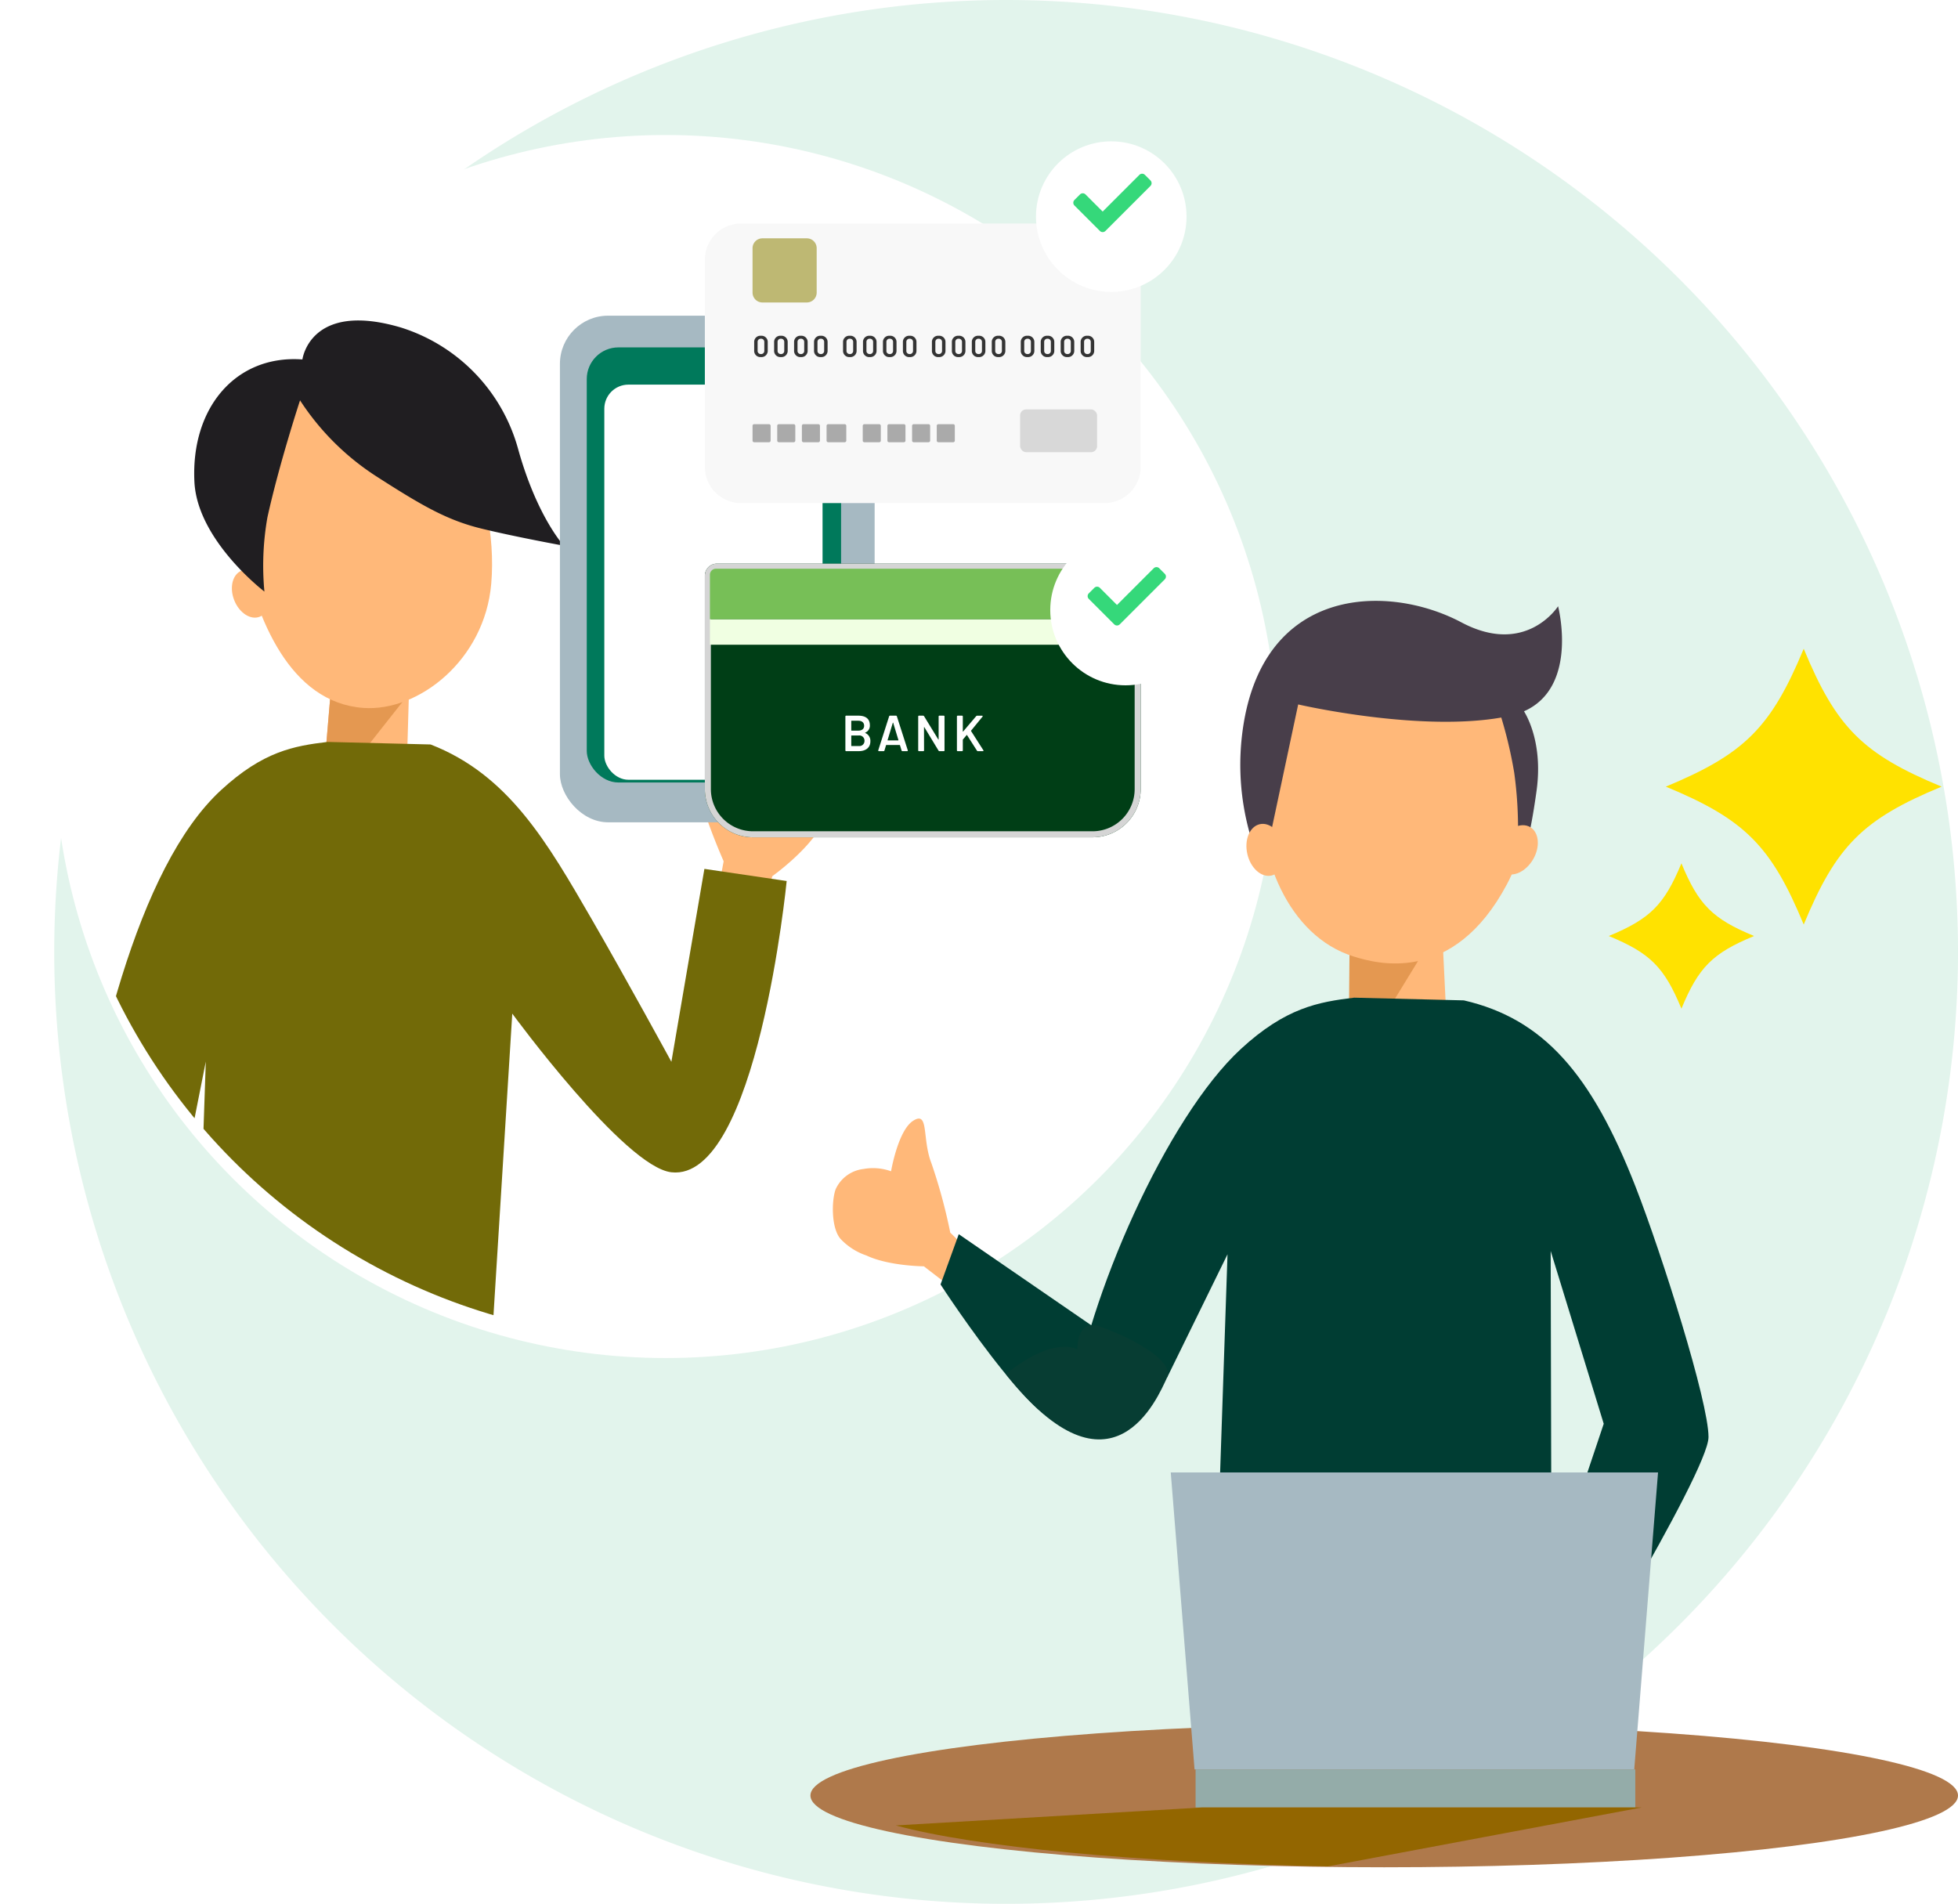 <svg xmlns="http://www.w3.org/2000/svg" xmlns:xlink="http://www.w3.org/1999/xlink" width="325" height="316" viewBox="0 0 325 316">
  <defs>
    <filter id="bank_02" x="0" y="13.406" width="221" height="221" filterUnits="userSpaceOnUse">
      <feOffset dy="3" input="SourceAlpha"/>
      <feGaussianBlur stdDeviation="3" result="blur"/>
      <feFlood flood-opacity="0.051"/>
      <feComposite operator="in" in2="blur"/>
      <feComposite in="SourceGraphic"/>
    </filter>
    <filter id="bank_02-2" x="91.314" y="54.845" width="54.223" height="83.587" filterUnits="userSpaceOnUse">
      <feOffset dy="3" input="SourceAlpha"/>
      <feGaussianBlur stdDeviation="3" result="blur-2"/>
      <feFlood flood-opacity="0.161"/>
      <feComposite operator="in" in2="blur-2"/>
      <feComposite in="SourceGraphic"/>
    </filter>
    <clipPath id="clip-path">
      <circle id="楕円形_446" data-name="楕円形 446" cx="101.5" cy="101.5" r="101.5" fill="#fff" stroke="#707070" stroke-width="1"/>
    </clipPath>
    <filter id="credit_02" x="107.996" y="28.098" width="90.341" height="64.407" filterUnits="userSpaceOnUse">
      <feOffset dy="3" input="SourceAlpha"/>
      <feGaussianBlur stdDeviation="3" result="blur-3"/>
      <feFlood flood-opacity="0.161"/>
      <feComposite operator="in" in2="blur-3"/>
      <feComposite in="SourceGraphic"/>
    </filter>
    <filter id="bank_02-3" x="162.955" y="14.461" width="42.991" height="42.991" filterUnits="userSpaceOnUse">
      <feOffset dy="3" input="SourceAlpha"/>
      <feGaussianBlur stdDeviation="3" result="blur-4"/>
      <feFlood flood-opacity="0.161"/>
      <feComposite operator="in" in2="blur-4"/>
      <feComposite in="SourceGraphic"/>
    </filter>
    <filter id="bank_02-4" x="165.328" y="79.759" width="42.991" height="42.991" filterUnits="userSpaceOnUse">
      <feOffset dy="3" input="SourceAlpha"/>
      <feGaussianBlur stdDeviation="3" result="blur-5"/>
      <feFlood flood-opacity="0.161"/>
      <feComposite operator="in" in2="blur-5"/>
      <feComposite in="SourceGraphic"/>
    </filter>
  </defs>
  <g id="paperless_img" transform="translate(-12494.352 13159)">
    <path id="bank_02-5" data-name="bank_02" d="M158,0A158,158,0,1,1,0,158,158,158,0,0,1,158,0Z" transform="translate(12503.353 -13159)" fill="#e2f4ec"/>
    <path id="bank_03" d="M594.419,3100.217l-5.746,35.157,16.444.09,3.226-29.725" transform="translate(11646.81 -15981.315) rotate(-9)" fill="#ffb879"/>
    <g transform="matrix(1, 0, 0, 1, 12494.35, -13159)" filter="url(#bank_02)">
      <circle id="bank_02-6" data-name="bank_02" cx="101.5" cy="101.5" r="101.5" transform="translate(9 19.41)" fill="#fff"/>
    </g>
    <ellipse id="bank_02-7" data-name="bank_02" cx="2.298" cy="2.298" rx="2.298" ry="2.298" transform="translate(12611.012 -13029.15)" fill="#00795b"/>
    <path id="bank_02-8" data-name="bank_02" d="M1.579,10.114l9.463.59A107.894,107.894,0,0,1,23.68,4.324c4.917-1.842,8.074-6.706,8.685-2.918.565,3.5-4.493,9.886-4.493,9.886a10.543,10.543,0,0,1,3.971,3.74,6.9,6.9,0,0,1,.712,6.76c-1.091,2.089-5.157,5.864-8,5.843-2.877-.021-4.251-.959-5.791-1.605-4.519-1.893-9.176-7-9.176-7L0,17.277Z" transform="matrix(0.122, -0.993, 0.993, 0.122, 12602.491, -13006.383)" fill="#ffb879"/>
    <path id="bank_02-9" data-name="bank_02" d="M714.847,1566.026l-2.495,29.43,14.076-1.1.713-24.767" transform="translate(11835.299 -14620.839)" fill="#ffb879"/>
    <path id="bank_02-10" data-name="bank_02" d="M729.829,1573.315l-17.477,22.142,2.495-29.43Z" transform="translate(11835.299 -14620.839)" fill="#e49851"/>
    <path id="bank_02-11" data-name="bank_02" d="M747.85,1581.679c-1.093,12.69-12.106,21.273-21.242,20.6-12.211-.9-17.769-14.872-20.107-26.386-3.2-15.761,8.843-29.513,21.241-30.028S749.229,1565.655,747.85,1581.679Z" transform="translate(11828.04 -14643.778)" fill="#ffb879"/>
    <ellipse id="bank_02-12" data-name="bank_02" cx="2.925" cy="4.108" rx="2.925" ry="4.108" transform="translate(12531.728 -13063.21) rotate(-21.391)" fill="#ffb879"/>
    <path id="bank_02-13" data-name="bank_02" d="M720.462,1548.639s1.241-9.8,16.422-5.28a29.248,29.248,0,0,1,19.358,20.053c3.133,11.33,7.615,16.142,7.615,16.142s-8.02-1.458-13.655-2.836-9.735-3.709-17.333-8.591a42.676,42.676,0,0,1-12.8-12.7s-3.445,10.47-5.415,19.428a46.2,46.2,0,0,0-.5,12.31s-11.136-8.473-11.617-18.214C701.929,1556.552,709.5,1547.831,720.462,1548.639Z" transform="translate(11824.085 -14647.976)" fill="#201e21"/>
    <rect id="bank_02-14" data-name="bank_02" width="52.238" height="84.09" rx="8" transform="translate(12587.292 -13106.602)" fill="#a6b9c2"/>
    <rect id="bank_02-15" data-name="bank_02" width="42.215" height="72.219" rx="5.259" transform="translate(12591.745 -13101.339)" fill="#00795b"/>
    <g transform="matrix(1, 0, 0, 1, 12494.35, -13159)" filter="url(#bank_02-2)">
      <rect id="bank_02-16" data-name="bank_02" width="36.223" height="65.587" rx="4" transform="translate(100.31 60.84)" fill="#fff"/>
    </g>
    <g id="グループ_3615" data-name="グループ 3615" transform="translate(12611.348 -13065.446)">
      <g id="bank_02-17" data-name="bank_02" transform="translate(0)" fill="#003e16" stroke="#d5d5d5" stroke-width="1">
        <path d="M2,0H70.341a2,2,0,0,1,2,2V37.423a8,8,0,0,1-8,8H8a8,8,0,0,1-8-8V2A2,2,0,0,1,2,0Z" stroke="none"/>
        <path d="M2,.5H70.341a1.5,1.5,0,0,1,1.5,1.5V37.423a7.5,7.5,0,0,1-7.5,7.5H8a7.5,7.5,0,0,1-7.5-7.5V2A1.5,1.5,0,0,1,2,.5Z" fill="none"/>
      </g>
      <path id="bank_02-18" data-name="bank_02" d="M1,0H69.659a1,1,0,0,1,1,1V8.412a0,0,0,0,1,0,0H0a0,0,0,0,1,0,0V1A1,1,0,0,1,1,0Z" transform="translate(0.842 0.842)" fill="#77bf57"/>
      <rect id="bank_02-19" data-name="bank_02" width="70.659" height="4.206" transform="translate(0.842 9.253)" fill="#f0ffe2"/>
      <path id="bank_02-20" data-name="bank_02" d="M4.036-4.19a1.24,1.24,0,0,0,.757-1.22C4.793-6.5,4.069-7,2.883-7H.865a.124.124,0,0,0-.135.135v5.619a.124.124,0,0,0,.135.135H2.951c1.094,0,1.926-.53,1.926-1.632a1.41,1.41,0,0,0-.841-1.38C3.994-4.14,3.994-4.174,4.036-4.19ZM1.756-6.159H2.883c.6,0,.959.32.959.833s-.362.808-.959.808H1.756a.045.045,0,0,1-.05-.05V-6.108A.045.045,0,0,1,1.756-6.159Zm1.194,4.2H1.756a.045.045,0,0,1-.05-.05V-3.661a.048.048,0,0,1,.05-.05H2.934a.854.854,0,0,1,.967.875A.848.848,0,0,1,2.951-1.961Zm7.259.85h.765c.093,0,.135-.059.109-.151L9.276-6.891A.145.145,0,0,0,9.125-7H8.141a.145.145,0,0,0-.151.109l-1.8,5.627c-.025.093.017.151.109.151h.765a.145.145,0,0,0,.151-.109l.261-.866a.054.054,0,0,1,.059-.042h2.2a.054.054,0,0,1,.059.042l.261.866A.145.145,0,0,0,10.21-1.112ZM7.737-2.954,8.6-5.814c.017-.042.05-.042.067,0l.866,2.86c.008.042-.008.059-.042.059H7.779C7.745-2.9,7.729-2.912,7.737-2.954Zm5.215,1.842h.7a.12.12,0,0,0,.135-.135l-.008-3.819c0-.05.034-.059.059-.017L16.191-1.2a.194.194,0,0,0,.168.093h.69a.124.124,0,0,0,.135-.135V-6.865A.124.124,0,0,0,17.049-7h-.707a.124.124,0,0,0-.135.135v3.794c0,.05-.034.059-.059.017L13.793-6.907A.194.194,0,0,0,13.625-7h-.673a.124.124,0,0,0-.135.135v5.619A.124.124,0,0,0,12.952-1.112Zm6.427,0h.707a.124.124,0,0,0,.135-.135V-3c0-.025.008-.034.025-.059l.606-.715a.041.041,0,0,1,.076.008L22.567-1.2a.18.18,0,0,0,.16.093h.808c.109,0,.151-.067.093-.16l-2.036-3.18a.051.051,0,0,1,0-.067l1.893-2.313c.067-.084.034-.168-.076-.168h-.8a.212.212,0,0,0-.168.076L20.279-4.376c-.025.034-.059.025-.059-.017V-6.865A.124.124,0,0,0,20.085-7h-.707a.124.124,0,0,0-.135.135v5.619A.124.124,0,0,0,19.379-1.112Z" transform="translate(22.596 32.235)" fill="#fff"/>
    </g>
    <path id="bank_02-21" data-name="bank_02" d="M1366.324,2430.421c13.079,5.407,17.481,9.811,22.889,22.89,5.407-13.079,9.81-17.482,22.889-22.89-13.079-5.406-17.481-9.809-22.889-22.889C1383.78,2420.613,1379.4,2424.989,1366.324,2430.421Z" transform="translate(11404.53 -15458.853)" fill="#ffe200"/>
    <path id="bank_02-22" data-name="bank_02" d="M1366.324,2419.592c6.891,2.848,9.209,5.167,12.058,12.059,2.849-6.892,5.168-9.211,12.059-12.059-6.891-2.849-9.21-5.169-12.059-12.06C1375.52,2414.423,1373.215,2416.73,1366.324,2419.592Z" transform="translate(11395.063 -15423.231)" fill="#ffe200"/>
    <path id="bank_02-23" data-name="bank_02" d="M1.328,14.73l7.955-.5A90.706,90.706,0,0,0,19.908,19.6c4.133,1.549,6.788,5.638,7.3,2.453.475-2.946-3.777-8.311-3.777-8.311A8.863,8.863,0,0,0,26.77,10.6a5.8,5.8,0,0,0,.6-5.683C26.451,3.156,23.033-.017,20.644,0a10.5,10.5,0,0,0-4.868,1.349c-3.8,1.591-7.714,5.882-7.714,5.882L0,8.709Z" transform="translate(12647.721 -12937.984) rotate(-132)" fill="#ffb879"/>
    <path id="bank_02-24" data-name="bank_02" d="M358.75,1325.561l27.92-32.729-21.848-3.576Z" transform="translate(12156.478 -14233.735) rotate(-9)" fill="#e49851"/>
    <path id="bank_02-25" data-name="bank_02" d="M43.727,39.438C38.16,57.71,24.878,56.527,20.969,56.085,9.71,54.817,1.914,42.758.25,30.37-2.032,13.416,11.725-.325,24.921.006S48.711,23.072,43.727,39.438Z" transform="translate(12709.098 -13059.315) rotate(11)" fill="#ffb879"/>
    <path id="bank_02-26" data-name="bank_02" d="M8.294,24.231s21.649.773,34.754-4.8C54.509,14.558,47.531,0,47.531,0S43.928,9.239,32.3,5.693C18.959,1.624-1.854,6.058.132,31.185a42.15,42.15,0,0,0,7.67,21.1Z" transform="translate(12706.313 -13067.444) rotate(11)" fill="#483e4a"/>
    <ellipse id="bank_02-27" data-name="bank_02" cx="4.37" cy="3.111" rx="4.37" ry="3.111" transform="translate(12702.379 -13012.98) rotate(-103)" fill="#ffb879"/>
    <path id="bank_02-28" data-name="bank_02" d="M3.948,0s4.323,4.007,4.8,12.8S8.6,23.005,8.6,23.005l-.832,2.112A67.359,67.359,0,0,0,4.535,10.561,72.383,72.383,0,0,0,0,.73Z" transform="translate(12743.254 -13041.976) rotate(11)" fill="#483e4a"/>
    <ellipse id="bank_02-29" data-name="bank_02" cx="3.111" cy="4.37" rx="3.111" ry="4.37" transform="translate(12746.651 -13012.599) rotate(-150)" fill="#ffb879"/>
    <path id="bank_02-30" data-name="bank_02" d="M442.558,1346.3l.2,83.3-56.5-4.289,2.661-78.456L378.9,1367.3l-34.59-23.778-3.025,8.346s20.353,31.284,21.787,20.764c2.5-18.354,15.714-48.472,28.067-59.856,7.43-6.845,12.863-7.8,18.8-8.513l18.209.449c13.17,3.036,21.183,12.162,28.519,30.979,4.354,11.17,12.09,35.628,12.09,41.5s-26,48.2-26,48.2l-7.273-3.051,15.88-47.351Z" transform="translate(12309.184 -14297.668)" fill="#003d33"/>
    <path id="bank_02-31" data-name="bank_02" d="M102.476,119.537c-1.5,3.161-9.087,21.656-26.741-.641,8.173-6.544,11.887-4.091,11.887-4.091s-.182-5.077,3.594-3.85S103.978,116.375,102.476,119.537Z" transform="translate(12585.561 -13049.819)" fill="#073d33"/>
    <ellipse id="bank_02-32" data-name="bank_02" cx="95.239" cy="11.912" rx="95.239" ry="11.912" transform="translate(12628.873 -12872.89)" fill="#af794b"/>
    <path id="bank_02-33" data-name="bank_02" d="M353.108,1394.927h72.984l3.951-49.29H349.158Z" transform="translate(12339.522 -14260.237)" fill="#a6b9c2"/>
    <rect id="bank_02-34" data-name="bank_02" width="72.984" height="6.319" transform="translate(12692.803 -12865.312)" fill="#94aca9"/>
    <path id="bank_02-35" data-name="bank_02" d="M402.057,1374.835h72.984l-52.082,9.782c-31.972-.626-58.651-3.243-71.728-6.8Z" transform="translate(12291.807 -14233.827)" fill="#936600"/>
    <g id="マスクグループ_88" data-name="マスクグループ 88" transform="translate(12503.353 -13139.593)" clip-path="url(#clip-path)">
      <g id="グループ_2624" data-name="グループ 2624" transform="translate(-2.635 103.737)">
        <path id="bank_02-36" data-name="bank_02" d="M719.758,1584.048c6.985-6.435,12.091-7.335,17.671-8l17.117.422c12.96,5.036,19.367,16.255,26.809,29.123,5.642,9.756,13.157,23.546,13.157,23.546l5.48-32.018,13.657,2.012s-4.9,49.956-19.137,48.346c-7.776-.881-26.411-26.335-26.411-26.335l-4.508,72.382-48.422-3.675,2.059-60.745L700.6,1713.059H689.437S691.946,1609.677,719.758,1584.048Z" transform="translate(-689.437 -1576.046)" fill="#726a08"/>
      </g>
    </g>
    <g id="グループ_3614" data-name="グループ 3614" transform="translate(12611.348 -13124.902)">
      <g transform="matrix(1, 0, 0, 1, -117, -34.1)" filter="url(#credit_02)">
        <path id="credit_02-2" data-name="credit_02" d="M6.006,0h60.33a6.006,6.006,0,0,1,6.006,6.006V40.4a6.006,6.006,0,0,1-6.006,6.006H6.006A6.006,6.006,0,0,1,0,40.4V6.006A6.006,6.006,0,0,1,6.006,0Z" transform="translate(117 34.1)" fill="#f8f8f8"/>
      </g>
      <path id="credit_02-3" data-name="credit_02" d="M.273,0H2.73A.273.273,0,0,1,3,.273V2.73A.273.273,0,0,1,2.73,3H.273A.273.273,0,0,1,0,2.73V.273A.273.273,0,0,1,.273,0Z" transform="translate(7.916 36.307)" fill="#aaa"/>
      <path id="credit_02-4" data-name="credit_02" d="M.273,0H2.73A.273.273,0,0,1,3,.273V2.73A.273.273,0,0,1,2.73,3H.273A.273.273,0,0,1,0,2.73V.273A.273.273,0,0,1,.273,0Z" transform="translate(16.106 36.307)" fill="#aaa"/>
      <path id="credit_02-5" data-name="credit_02" d="M.273,0H2.73A.273.273,0,0,1,3,.273V2.73A.273.273,0,0,1,2.73,3H.273A.273.273,0,0,1,0,2.73V.273A.273.273,0,0,1,.273,0Z" transform="translate(30.301 36.307)" fill="#aaa"/>
      <path id="credit_02-6" data-name="credit_02" d="M.273,0H2.73A.273.273,0,0,1,3,.273V2.73A.273.273,0,0,1,2.73,3H.273A.273.273,0,0,1,0,2.73V.273A.273.273,0,0,1,.273,0Z" transform="translate(12.012 36.307)" fill="#aaa"/>
      <path id="credit_02-7" data-name="credit_02" d="M.273,0H3a.273.273,0,0,1,.273.273V2.73A.273.273,0,0,1,3,3H.273A.273.273,0,0,1,0,2.73V.273A.273.273,0,0,1,.273,0Z" transform="translate(20.202 36.307)" fill="#aaa"/>
      <path id="credit_02-8" data-name="credit_02" d="M.273,0H2.73A.273.273,0,0,1,3,.273V2.73A.273.273,0,0,1,2.73,3H.273A.273.273,0,0,1,0,2.73V.273A.273.273,0,0,1,.273,0Z" transform="translate(34.396 36.307)" fill="#aaa"/>
      <path id="credit_02-9" data-name="credit_02" d="M.273,0H2.73A.273.273,0,0,1,3,.273V2.73A.273.273,0,0,1,2.73,3H.273A.273.273,0,0,1,0,2.73V.273A.273.273,0,0,1,.273,0Z" transform="translate(26.206 36.307)" fill="#aaa"/>
      <path id="credit_02-10" data-name="credit_02" d="M.273,0H2.73A.273.273,0,0,1,3,.273V2.73A.273.273,0,0,1,2.73,3H.273A.273.273,0,0,1,0,2.73V.273A.273.273,0,0,1,.273,0Z" transform="translate(38.491 36.307)" fill="#aaa"/>
      <path id="credit_02-11" data-name="credit_02" d="M2.11-9.211a1.033,1.033,0,0,0,1.13-1.081v-1.386a1.027,1.027,0,0,0-1.13-1.066A1.019,1.019,0,0,0,.99-11.678v1.386A1.025,1.025,0,0,0,2.11-9.211Zm0-.5a.517.517,0,0,1-.55-.555V-11.7a.517.517,0,0,1,.55-.555.522.522,0,0,1,.56.555v1.435A.522.522,0,0,1,2.11-9.707Zm3.312.5a1.033,1.033,0,0,0,1.13-1.081v-1.386a1.027,1.027,0,0,0-1.13-1.066A1.019,1.019,0,0,0,4.3-11.678v1.386A1.025,1.025,0,0,0,5.422-9.211Zm0-.5a.517.517,0,0,1-.55-.555V-11.7a.517.517,0,0,1,.55-.555.522.522,0,0,1,.56.555v1.435A.522.522,0,0,1,5.422-9.707Zm3.312.5a1.033,1.033,0,0,0,1.13-1.081v-1.386a1.027,1.027,0,0,0-1.13-1.066,1.019,1.019,0,0,0-1.12,1.066v1.386A1.025,1.025,0,0,0,8.734-9.211Zm0-.5a.517.517,0,0,1-.55-.555V-11.7a.517.517,0,0,1,.55-.555.522.522,0,0,1,.56.555v1.435A.522.522,0,0,1,8.734-9.707Zm3.312.5a1.033,1.033,0,0,0,1.13-1.081v-1.386a1.027,1.027,0,0,0-1.13-1.066,1.019,1.019,0,0,0-1.12,1.066v1.386A1.025,1.025,0,0,0,12.046-9.211Zm0-.5a.517.517,0,0,1-.55-.555V-11.7a.517.517,0,0,1,.55-.555.522.522,0,0,1,.56.555v1.435A.522.522,0,0,1,12.046-9.707Zm4.815.5a1.033,1.033,0,0,0,1.13-1.081v-1.386a1.027,1.027,0,0,0-1.13-1.066,1.019,1.019,0,0,0-1.12,1.066v1.386A1.025,1.025,0,0,0,16.861-9.211Zm0-.5a.517.517,0,0,1-.55-.555V-11.7a.517.517,0,0,1,.55-.555.522.522,0,0,1,.56.555v1.435A.522.522,0,0,1,16.861-9.707Zm3.312.5a1.033,1.033,0,0,0,1.13-1.081v-1.386a1.027,1.027,0,0,0-1.13-1.066,1.019,1.019,0,0,0-1.12,1.066v1.386A1.025,1.025,0,0,0,20.173-9.211Zm0-.5a.517.517,0,0,1-.55-.555V-11.7a.517.517,0,0,1,.55-.555.522.522,0,0,1,.56.555v1.435A.522.522,0,0,1,20.173-9.707Zm3.312.5a1.033,1.033,0,0,0,1.13-1.081v-1.386a1.027,1.027,0,0,0-1.13-1.066,1.019,1.019,0,0,0-1.12,1.066v1.386A1.025,1.025,0,0,0,23.485-9.211Zm0-.5a.517.517,0,0,1-.55-.555V-11.7a.517.517,0,0,1,.55-.555.522.522,0,0,1,.56.555v1.435A.522.522,0,0,1,23.485-9.707Zm3.312.5a1.033,1.033,0,0,0,1.13-1.081v-1.386a1.027,1.027,0,0,0-1.13-1.066,1.019,1.019,0,0,0-1.12,1.066v1.386A1.025,1.025,0,0,0,26.8-9.211Zm0-.5a.517.517,0,0,1-.55-.555V-11.7a.517.517,0,0,1,.55-.555.522.522,0,0,1,.56.555v1.435A.522.522,0,0,1,26.8-9.707Zm4.815.5a1.033,1.033,0,0,0,1.13-1.081v-1.386a1.027,1.027,0,0,0-1.13-1.066,1.019,1.019,0,0,0-1.12,1.066v1.386A1.025,1.025,0,0,0,31.612-9.211Zm0-.5a.517.517,0,0,1-.55-.555V-11.7a.517.517,0,0,1,.55-.555.522.522,0,0,1,.56.555v1.435A.522.522,0,0,1,31.612-9.707Zm3.312.5a1.033,1.033,0,0,0,1.13-1.081v-1.386a1.027,1.027,0,0,0-1.13-1.066,1.019,1.019,0,0,0-1.12,1.066v1.386A1.025,1.025,0,0,0,34.924-9.211Zm0-.5a.517.517,0,0,1-.55-.555V-11.7a.517.517,0,0,1,.55-.555.522.522,0,0,1,.56.555v1.435A.522.522,0,0,1,34.924-9.707Zm3.312.5a1.033,1.033,0,0,0,1.13-1.081v-1.386a1.027,1.027,0,0,0-1.13-1.066,1.019,1.019,0,0,0-1.12,1.066v1.386A1.025,1.025,0,0,0,38.236-9.211Zm0-.5a.517.517,0,0,1-.55-.555V-11.7a.517.517,0,0,1,.55-.555.522.522,0,0,1,.56.555v1.435A.522.522,0,0,1,38.236-9.707Zm3.312.5a1.033,1.033,0,0,0,1.13-1.081v-1.386a1.027,1.027,0,0,0-1.13-1.066,1.019,1.019,0,0,0-1.12,1.066v1.386A1.025,1.025,0,0,0,41.548-9.211Zm0-.5a.517.517,0,0,1-.55-.555V-11.7a.517.517,0,0,1,.55-.555.522.522,0,0,1,.56.555v1.435A.522.522,0,0,1,41.548-9.707Zm4.815.5a1.033,1.033,0,0,0,1.13-1.081v-1.386a1.027,1.027,0,0,0-1.13-1.066,1.019,1.019,0,0,0-1.12,1.066v1.386A1.025,1.025,0,0,0,46.363-9.211Zm0-.5a.517.517,0,0,1-.55-.555V-11.7a.517.517,0,0,1,.55-.555.522.522,0,0,1,.56.555v1.435A.522.522,0,0,1,46.363-9.707Zm3.312.5a1.033,1.033,0,0,0,1.13-1.081v-1.386a1.027,1.027,0,0,0-1.13-1.066,1.019,1.019,0,0,0-1.12,1.066v1.386A1.025,1.025,0,0,0,49.675-9.211Zm0-.5a.517.517,0,0,1-.55-.555V-11.7a.517.517,0,0,1,.55-.555.522.522,0,0,1,.56.555v1.435A.522.522,0,0,1,49.675-9.707Zm3.312.5a1.033,1.033,0,0,0,1.13-1.081v-1.386a1.027,1.027,0,0,0-1.13-1.066,1.019,1.019,0,0,0-1.12,1.066v1.386A1.025,1.025,0,0,0,52.987-9.211Zm0-.5a.517.517,0,0,1-.55-.555V-11.7a.517.517,0,0,1,.55-.555.522.522,0,0,1,.56.555v1.435A.522.522,0,0,1,52.987-9.707Zm3.312.5a1.033,1.033,0,0,0,1.13-1.081v-1.386a1.027,1.027,0,0,0-1.13-1.066,1.019,1.019,0,0,0-1.12,1.066v1.386A1.025,1.025,0,0,0,56.3-9.211Zm0-.5a.517.517,0,0,1-.55-.555V-11.7a.517.517,0,0,1,.55-.555.522.522,0,0,1,.56.555v1.435A.522.522,0,0,1,56.3-9.707Z" transform="translate(7.197 34.378)" fill="#343434"/>
      <path id="credit_02-12" data-name="credit_02" d="M1.638,0H9.008a1.638,1.638,0,0,1,1.638,1.638V9.008a1.638,1.638,0,0,1-1.638,1.638H1.638A1.638,1.638,0,0,1,0,9.008V1.638A1.638,1.638,0,0,1,1.638,0Z" transform="translate(7.916 5.46)" fill="#beb873"/>
      <rect id="credit_02-13" data-name="credit_02" width="12.782" height="7.101" rx="1" transform="translate(52.326 33.855)" fill="#d8d8d8"/>
    </g>
    <g transform="matrix(1, 0, 0, 1, 12494.35, -13159)" filter="url(#bank_02-3)">
      <ellipse id="bank_02-37" data-name="bank_02" cx="12.495" cy="12.495" rx="12.495" ry="12.495" transform="translate(171.96 20.46)" fill="#fff"/>
    </g>
    <g transform="matrix(1, 0, 0, 1, 12494.35, -13159)" filter="url(#bank_02-4)">
      <ellipse id="bank_02-38" data-name="bank_02" cx="12.495" cy="12.495" rx="12.495" ry="12.495" transform="translate(174.33 85.76)" fill="#fff"/>
    </g>
    <path id="bank_02-39" data-name="bank_02" d="M4.413,14.076.19,9.853a.65.65,0,0,1,0-.919l.919-.919a.65.65,0,0,1,.919,0L4.872,10.86l6.093-6.093a.65.65,0,0,1,.919,0l.919.919a.65.65,0,0,1,0,.919L5.332,14.076A.65.65,0,0,1,4.413,14.076Z" transform="translate(12672.506 -13134.742)" fill="#35d87a"/>
    <path id="bank_02-40" data-name="bank_02" d="M4.413,14.076.19,9.853a.65.65,0,0,1,0-.919l.919-.919a.65.65,0,0,1,.919,0L4.872,10.86l6.093-6.093a.65.65,0,0,1,.919,0l.919.919a.65.65,0,0,1,0,.919L5.332,14.076A.65.65,0,0,1,4.413,14.076Z" transform="translate(12674.886 -13069.446)" fill="#35d87a"/>
  </g>
</svg>
